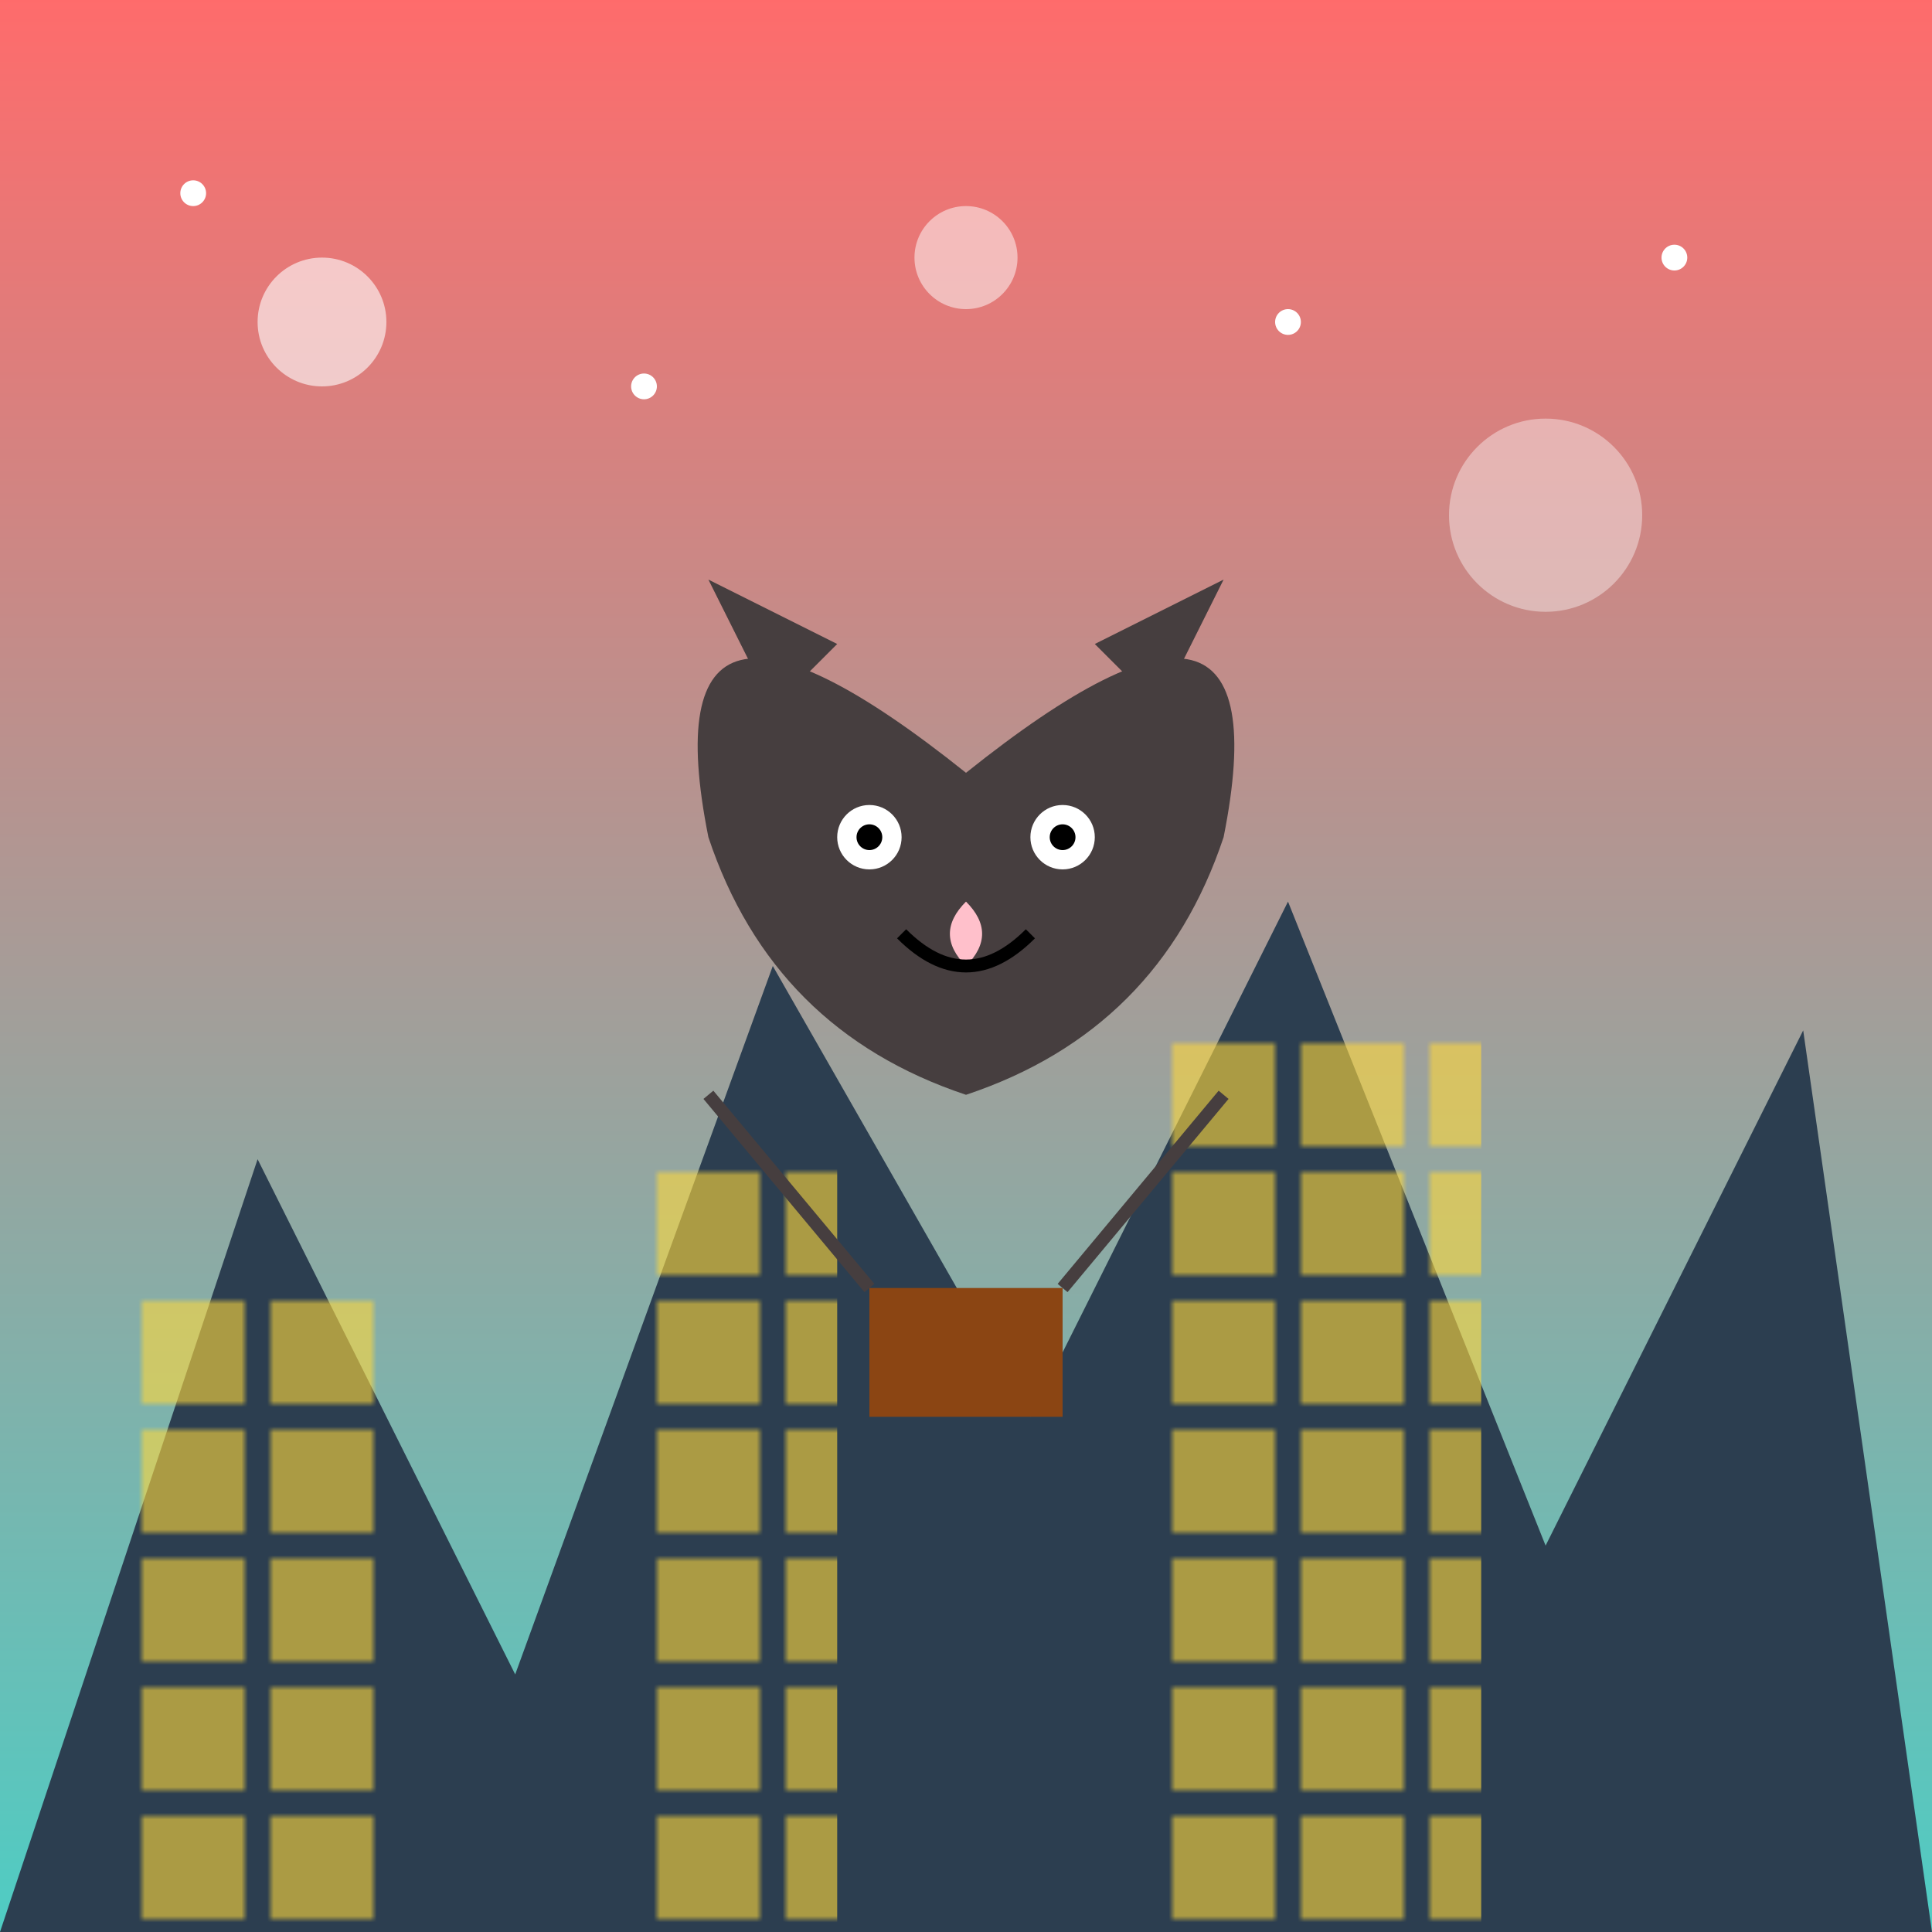 <svg viewBox="0 0 300 300" xmlns="http://www.w3.org/2000/svg">
  <defs>
    <linearGradient id="skyGradient" x1="0%" y1="0%" x2="0%" y2="100%">
      <stop offset="0%" style="stop-color:#ff6b6b"/>
      <stop offset="100%" style="stop-color:#4ecdc4"/>
    </linearGradient>
    <pattern id="windowPattern" x="0" y="0" width="20" height="20" patternUnits="userSpaceOnUse">
      <rect x="2" y="2" width="16" height="16" fill="#ffd93d" opacity="0.6"/>
    </pattern>
  </defs>
  
  <!-- Sky background -->
  <rect x="0" y="0" width="300" height="300" fill="url(#skyGradient)"/>
  
  <!-- Surreal buildings -->
  <path d="M0,300 L40,180 L80,260 L120,150 L160,220 L200,140 L240,240 L280,160 L300,300 Z" fill="#2c3e50"/>
  <rect x="20" y="200" width="40" height="100" fill="url(#windowPattern)"/>
  <rect x="100" y="180" width="30" height="120" fill="url(#windowPattern)"/>
  <rect x="180" y="160" width="50" height="140" fill="url(#windowPattern)"/>
  
  <!-- Cat balloon -->
  <g transform="translate(150,120)">
    <!-- Balloon basket -->
    <rect x="-15" y="80" width="30" height="20" fill="#8b4513"/>
    <path d="M-15,80 L-40,50 M15,80 L40,50" stroke="#463E3F" stroke-width="2"/>
    
    <!-- Cat body -->
    <path d="M0,0 Q-50,-40 -40,10 Q-30,40 0,50 Q30,40 40,10 Q50,-40 0,0" fill="#463E3F"/>
    <!-- Cat ears -->
    <path d="M-30,-10 L-40,-30 L-20,-20 Z M30,-10 L40,-30 L20,-20 Z" fill="#463E3F"/>
    <!-- Cat face -->
    <circle cx="-15" cy="10" r="5" fill="white"/>
    <circle cx="15" cy="10" r="5" fill="white"/>
    <circle cx="-15" cy="10" r="2" fill="black"/>
    <circle cx="15" cy="10" r="2" fill="black"/>
    <path d="M0,20 Q5,25 0,30 Q-5,25 0,20" fill="pink"/>
    <path d="M-10,25 Q0,35 10,25" fill="none" stroke="black" stroke-width="2"/>
  </g>
  
  <!-- Floating elements -->
  <circle cx="50" cy="50" r="10" fill="#fff" opacity="0.6"/>
  <circle cx="240" cy="80" r="15" fill="#fff" opacity="0.4"/>
  <circle cx="150" cy="40" r="8" fill="#fff" opacity="0.5"/>
  
  <!-- Stars -->
  <g fill="#fff">
    <circle cx="30" cy="30" r="2"/>
    <circle cx="260" cy="40" r="2"/>
    <circle cx="100" cy="60" r="2"/>
    <circle cx="200" cy="50" r="2"/>
  </g>
</svg>